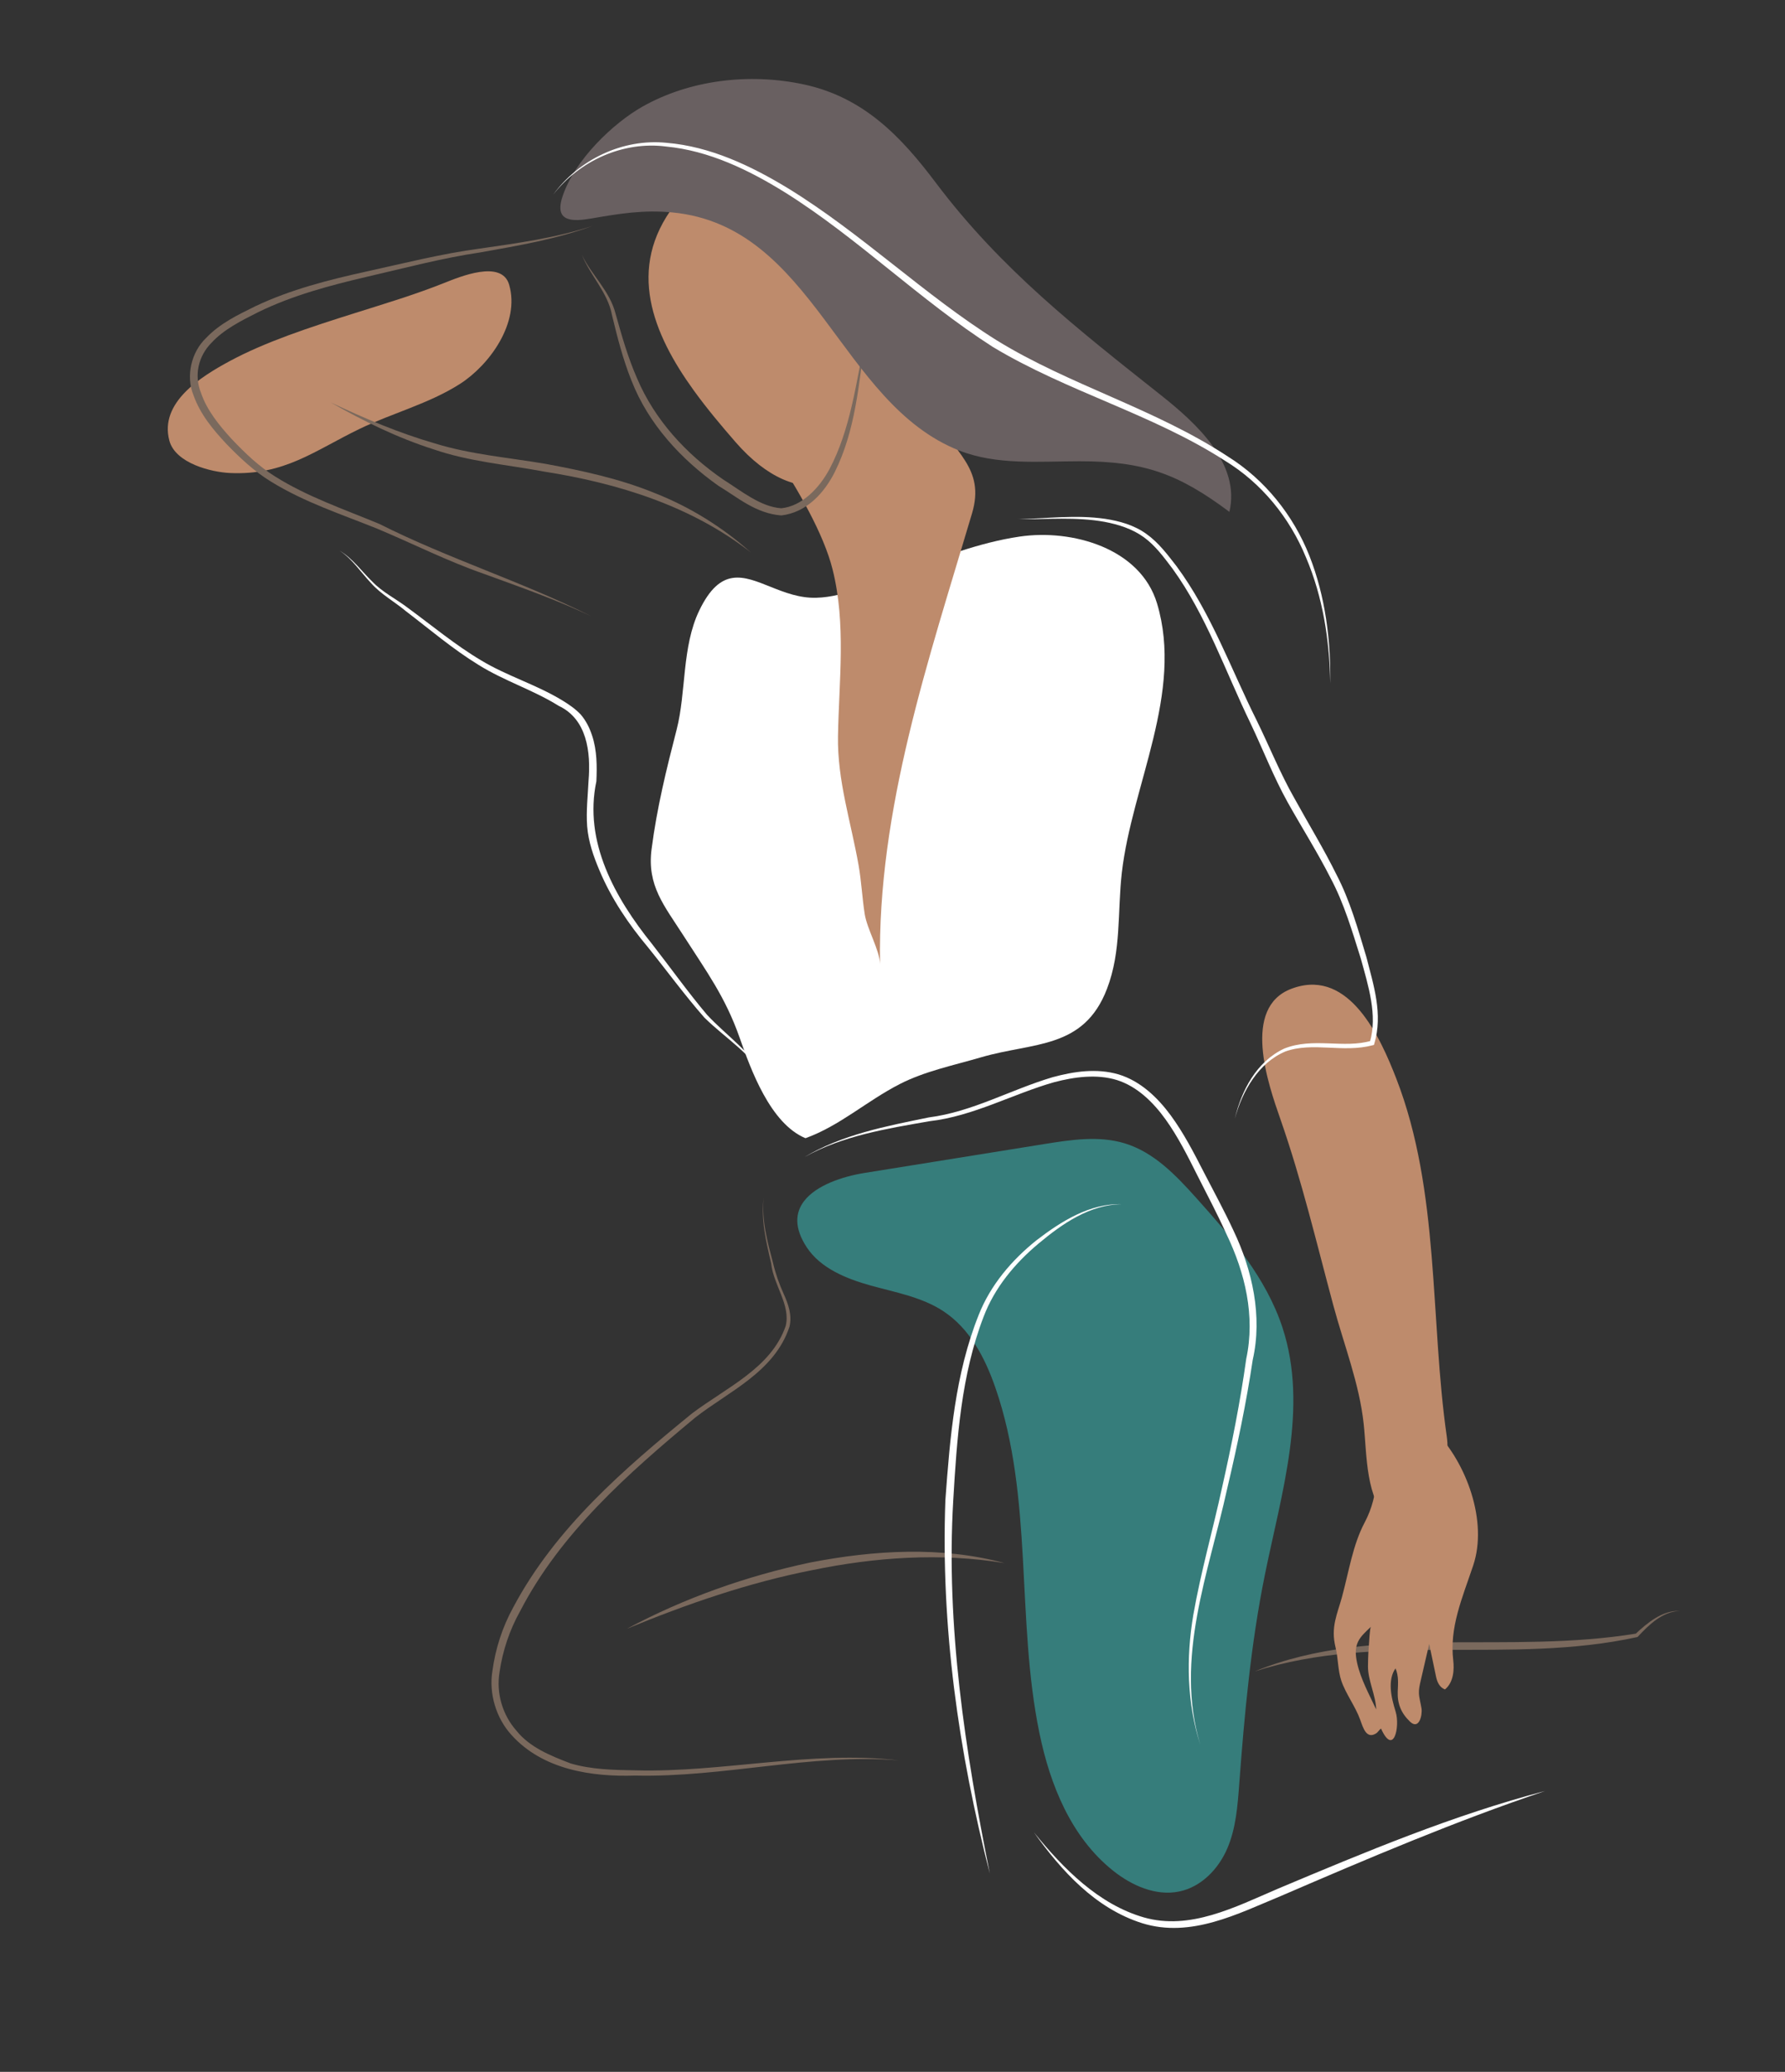 <?xml version="1.0" encoding="utf-8"?>
<!-- Generator: Adobe Illustrator 26.3.1, SVG Export Plug-In . SVG Version: 6.00 Build 0)  -->
<svg version="1.1" id="_x2014_ÎÓÈ_x5F_1" xmlns="http://www.w3.org/2000/svg" xmlns:xlink="http://www.w3.org/1999/xlink"
	 x="0px" y="0px" viewBox="0 0 2089.71 2424.74" style="enable-background:new 0 0 2089.71 2424.74;" xml:space="preserve">
<rect x="0" y="0" width="2089.71" height="2424.74" fill="#333333" stroke="none"/>
<style type="text/css">
	.st0{fill:#FFFFFF;}
	.st1{fill:#7A695D;}
	.st2{fill:#BE8B6C;}
	.st3{fill:#367D7B;}
	.st4{fill:#696061;}
</style>
<g>
	<path class="st0" d="M1210.5,2144.53c34.52,42.65,75.72,84.14,128.52,99.42c53.92,15.46,106.64-11.92,156.84-33.47
		c102.3-42.97,205.3-86.25,312.98-114.45c-105.32,35.51-207.38,78.95-309.38,122.93c-49.6,20.41-105.25,49.66-162.38,31.78
		C1281.86,2233.24,1242.41,2189.11,1210.5,2144.53z"/>
	<path class="st1" d="M1469.05,1956.03c70.06-28.84,147.43-33.55,222.24-33.98c75.15-0.48,150.23,1.8,224.3-10.25l-1.1,0.58
		c14.28-13.27,31.5-27.83,52.17-27.13c-20.56,0.84-35.95,16.04-49.18,30.12l-0.41,0.44l-0.7,0.16
		C1767.74,1948.51,1613.95,1909.74,1469.05,1956.03z"/>
	<path class="st1" d="M733.9,1906.17c67.18-35.92,139.87-61.7,214.69-77.54c74.73-14.48,153.47-19.28,227.46,0.7
		c-75.22-12.36-151.66-6.96-225.63,8.33C876.13,1852.31,804.21,1877.18,733.9,1906.17z"/>
	<path class="st2" d="M812.12,456.82c-47.7-66.08-79.39-142.65-22.17-217.2c52.51-68.4,166.41-70.65,205.73,12.19
		c29.85,62.9,35.6,153.46,29.07,221.44c-9.96,103.75-89.96,128.84-163.6,44.19C844.79,498.63,827.61,478.28,812.12,456.82z"/>
	<path class="st2" d="M337.27,392.57c-24.06,8.91-47.56,18.81-68.42,30.08c-32.98,17.83-82.6,48.11-70.58,93.04
		c7.12,26.59,49.16,36.88,70.87,37.88c63.66,2.92,98.89-25.98,151.4-51.43c38.73-18.77,81.29-29.48,117.85-52.78
		c34.55-22.01,70.7-71.66,57.65-116.23c-8.71-29.73-57.91-9.16-75.93-2c-34.66,13.78-68.48,23.89-104.2,35.15
		C390.9,374.17,363.75,382.77,337.27,392.57z"/>
	<path class="st3" d="M941.37,1405.61c14.26-18.55,45.03-28.76,70.62-32.87c70.36-11.3,140.72-22.61,211.07-33.92
		c30.99-4.98,63.38-9.88,93.38-0.83c34.44,10.39,60.14,37.42,83.69,63.61c41.26,45.89,82.29,94.29,101.24,152.01
		c30.69,93.46-1.13,193.48-20.61,289.57c-16.33,80.6-23.86,162.59-29.96,244.5c-1.91,25.61-3.8,51.74-13.95,75.49
		c-10.15,23.75-30.23,45.15-56.48,50.52c-27.37,5.6-55.56-7.09-77.1-24.23c-49.42-39.33-73.85-100.56-86.33-160.83
		c-27.69-133.71-6.81-275.44-51.72-404.84c-11.97-34.5-29.9-69.17-61.36-89.61c-24.92-16.2-55.48-21.67-84.41-29.67
		c-28.93-8.01-58.9-20.33-74.95-44.71C929.38,1436.79,931.06,1419.02,941.37,1405.61z"/>
	<path class="st0" d="M857.59,676.4c27.58-4.22,58.78,24.25,97.95,23.18c35.17-0.96,66.06-18.45,99.37-30.27
		c45.32-16.08,90.89-34.3,138.74-41.32c61.68-9.06,141.5,13.59,160.91,78.25c31.36,104.48-29.52,212.68-41.24,315.19
		c-5.26,46-0.35,91.4-17.34,135.78c-27.19,71.01-86.12,62.28-147.06,80.08c-33.38,9.75-66.32,16.41-95.62,31.44
		c-39.02,20.03-69.85,48.68-110.31,63.33c-41.32-17.17-64.11-80.68-77.12-117.69c-16.8-47.78-38.78-77.37-65.87-119.63
		c-22.54-35.16-42.69-58.31-37.19-100.99c6.28-48.68,17.54-94.06,29.33-139.82c11.36-44.08,5.95-96.91,26.56-139.59
		C831.13,688.62,843.91,678.49,857.59,676.4z"/>
	<path class="st2" d="M908.74,534.11c24.79,38.2,55.42,90.01,66,132.38c15.96,63.9,7.44,129.94,6.3,194.89
		c-0.92,52.12,15.32,100.96,24.19,151.69c3.28,18.74,4.13,37.83,7.09,56.62c2.82,17.91,17.66,42.54,17.96,58.84
		c-3.28-180.87,57.07-356.87,107.72-527.84c15.86-53.52-21.96-70.99-44.49-115.12c-13.93-27.28-36.84-54.22-47.88-81
		c-11.64-28.22-5.66-67.93-44.98-76.38C922.56,311.41,880.65,483.57,908.74,534.11z"/>
	<path class="st0" d="M397.61,644.43c15.24,9.15,25.71,24.04,38.15,36.18c12.07,12.59,28.15,20.38,42.19,31.14
		c28.4,20.81,55.43,43.41,85.44,61.17c29.68,17.99,63.92,28.01,94.58,46.58c7.65,4.67,15.21,9.7,21.8,16.6
		c6.4,7.5,10.4,15.67,13.33,24.51c5.89,17.63,5.85,36.11,5.09,53.76c-15.07,70.82,21.79,136.52,65.11,190.33
		c21.57,27.6,42.15,56.58,64.53,83.04c23.4,25.21,54.75,45.5,69.89,78.14c-16.65-32.03-47.95-50.15-73.18-75.05
		c-23.48-26.76-43.98-54.98-66.11-82.4c-22.48-26.77-42.8-56.83-56.56-89.57c-6.93-16.34-13.02-33.45-14.49-51.82
		c-1.32-18.18,0.81-35.81,1.62-53.18c2.84-33.67-1.8-72.33-35.02-87.83c-29.33-18.43-63.41-28.96-93.75-47.88
		c-30.28-18.59-57.11-41.58-84.97-62.82c-13.34-11.19-29.21-19.71-41.11-33.17C422.07,669.32,412.42,654.22,397.61,644.43z"/>
	<path class="st0" d="M941.84,1354.13c44.16-26.41,95.66-36.16,145.35-46.36c51.04-6.48,95.62-32.4,145.17-47.12
		c24.77-6.69,51.46-10.8,77.32-3.22c25.72,7.88,45.65,27.22,60.89,47.88c15.36,20.95,27.17,43.96,38.8,66.62
		c11.68,22.6,23.94,45.07,34.77,68.42c21.97,46.05,34.03,100.26,22.45,151.05c-7.56,50.63-18.1,100.7-29.82,150.42
		c-21.55,98.37-62.1,199.14-31.6,299.97c-15.68-48.76-16.7-101.46-8.14-151.91c8.84-50.52,22.96-99.62,33.76-149.44
		c11.19-49.73,21.18-99.73,28.19-150.14c10.74-50.21-1.28-100.54-23.22-146.13c-10.41-23.07-22.38-45.55-33.9-68.4
		c-11.42-22.81-22.81-45.51-37.47-65.93c-14.56-20.17-33.23-38.39-56.76-45.83c-23.45-7.23-49.58-3.79-73.64,2.54
		c-48.31,13.72-94.49,39.79-145.96,45.64C1038.01,1320.95,986.77,1329.06,941.84,1354.13z"/>
	<path class="st0" d="M1313.25,1409.3c-37.36,0.39-69.59,22.85-97.06,45.75c-28.01,23.36-51.78,51.87-64.7,86.01
		c-26.2,68.02-31.27,142.54-35.54,215.15c-8.57,146.46,13.93,292.63,42.84,436.35c-36.68-142.08-57.43-289.34-52.04-436.78
		c5.37-73.18,11.34-147.79,39.09-217.07c13.73-34.79,38.75-64.13,67.48-87.12C1242.09,1429.51,1275.78,1408.14,1313.25,1409.3z"/>
	<path class="st1" d="M894.04,1401.94c-2.6,25.88,4.37,51.19,10.93,75.97c2.96,12.63,7.13,24.51,12.48,36.3
		c5.19,11.51,10.19,25.04,6.76,38.56c-17.52,52.86-71.22,75.69-110.34,106.28c-78.52,65.24-157.67,135.13-204.87,226.38
		c-12.47,22.2-20.54,46.59-24.13,71.2c-4.21,24.83,3.47,50.44,19.66,68.74c15.59,19.62,40.11,29.45,63.5,38.4
		c24.08,7.12,50.09,7.72,75.66,8.09c102.64,2.76,205.22-23.57,308.46-11.7c-103.28-8.25-204.7,20.19-308.49,17.83
		c-50.67,1.66-108.17-6.7-144.94-47.59c-17.91-19.65-26.52-48.35-22.28-74.65c3.52-26.19,11.78-51.7,24.37-74.55
		c49.42-92.99,129.67-162.09,209.34-227.03c40.47-30.53,92.79-53.14,109.69-102.45c5.96-24.58-14.36-47.62-17.06-73.28
		C896.95,1453.51,890.68,1427.73,894.04,1401.94z"/>
	<path class="st2" d="M1515.22,1155.98c-1.09,0.36-2.18,0.75-3.29,1.16c-58.54,22.05-27.35,111.47-13.01,152.48
		c25.23,72.18,41.99,143.71,62.05,218.19c12.47,46.33,30.45,91.49,35.51,138.64c4.04,37.7,1.71,86.79,31.29,115.61
		c58.94,57.43,70.72-67.95,66.02-100.56c-19.85-137.76-7.86-287.01-59.14-419.21C1615.84,1213.82,1580.05,1134.61,1515.22,1155.98z"
		/>
	<path class="st0" d="M1191.89,607.66c33.85-0.86,67.81-5.4,101.88-0.46c16.84,2.56,34.03,7.34,48.27,17.64
		c14.41,10.25,24.73,24.17,35.17,37.6c40.96,55.38,63.75,120.32,93.99,180.7c14.9,30.37,27.58,62.09,44.29,91.32
		c16.26,29.58,34.07,58.59,49.21,89.25c15.88,30.52,25.1,63.73,34.88,96.14c8.3,32.51,19.76,66.92,9.3,101.77l-0.39,1.28l-1.44,0.38
		c-34.84,9.24-70.15-4.24-102.25,7.28c-31.39,13.18-50.52,46.43-59.26,78.9c7.72-32.76,25.22-67.02,57.9-82.28
		c33.76-13.55,69.92,0.36,102.08-9.22l-1.81,1.65c9.22-31.45-1.86-66-10.63-97.84c-10.2-32.33-19.63-64.79-35.56-94.48
		c-15.25-30.03-33.42-58.65-50.07-88.38c-16.62-29.92-28.79-61.59-43.4-92.28c-29.61-61.02-51.72-126.24-91.26-180.94
		c-10.1-13.37-20.28-27.24-33.55-36.87c-13.36-9.76-29.64-14.95-46.04-18.08C1259.99,604.68,1225.74,607.97,1191.89,607.66z"/>
	<g>
		<g>
			<g>
				<path class="st2" d="M1610.86,2028.73c2.34-1.41,3.64-4.23,5.92-5.73c14.84,32.87,22.41-2.54,17.15-19.6
					c-2.75-8.92-5.19-18-5.72-26.91c-0.54-8.91,0.97-17.71,5.54-23.9c3.94,8.95,2.88,18.37,2.57,27.39
					c-0.47,13.66,3.81,24.79,14.39,34.91c10.54,10.01,14.62-7.51,13.47-15.35c-0.89-6.06-2.85-12.2-3.03-18.16
					c-0.14-4.82,0.89-9.3,1.9-13.71c3.37-14.58,6.75-29.16,10.12-43.74c2.67,12.72,5.33,25.44,8,38.16
					c1.32,6.28,3.89,12.56,10.47,15.1c10.36-8.53,10.87-23.77,9.68-33.98c-4.52-38.69,10.26-72.13,23.32-110.99
					c17.47-51.98-8.02-120.11-44.31-157.22c-26.1-26.68-54.52-33.25-62.35,5.04c-7.83,38.36-2.07,67.29-20.43,101.89
					c-13.88,26.17-18.45,57.52-26.51,87.13c-5.39,19.81-13.41,35.22-7.51,58.85c3.14,12.58,2.65,26.99,6.77,39.14
					c5.17,15.25,16.42,29.87,22.06,45.5C1595.81,2022.15,1599.6,2035.56,1610.86,2028.73z M1611.11,2000.57
					c-8.19-17.48-18.06-35.46-22.23-53.96c-5.27-23.38,2.76-30.16,16.1-42.82c-1.46,1.38-2.19,19.7-2.49,22.95
					c-0.22,2.36-0.39,4.83-0.53,7.34c-0.28,5.31-0.4,10.83-0.45,16.02C1601.34,1966.56,1610.65,1983.97,1611.11,2000.57z"/>
			</g>
		</g>
	</g>
	<path class="st1" d="M692.57,721.4c-40.81-19.42-83.47-34.25-125.88-49.76c-42.66-14.79-83.48-35.47-124.74-52.76
		c-41.69-16.83-85.11-30.89-124.27-54.98c-19.78-11.97-36.6-27.86-52.42-44.15c-15.54-16.61-30.75-34.63-38.74-57.21
		c-9.2-22.34-2.61-50.38,14.62-66.86c16.47-17.39,37.6-27.32,57.86-37.32c41.32-19.59,85.7-30.8,129.74-40.56
		c44.01-9.63,88.02-20.87,132.88-26.86c44.65-6.44,89.51-12.51,132.48-26.73c-42.46,15.65-87.39,23.27-131.76,31.18
		c-44.66,6.62-88.17,18.19-132.23,28.39c-43.87,10.24-87.55,21.86-127.8,41.52c-19.85,10.01-40.45,20.26-54.97,36.14
		c-15.22,15.42-20.25,38.01-12.12,58.13c6.87,20.38,21.21,38.12,36.16,54.4c15.4,16.2,31.54,31.79,50.37,43.46
		c37.73,23.84,80.8,38.44,122.5,55.79C525.18,654,611.59,680.72,692.57,721.4z"/>
	<path class="st1" d="M387.15,470.96c39.75,18.81,80.31,35.99,122.3,48.09c41.77,12.87,85.53,16.37,129.15,23.8
		c43.32,8.02,86.89,17.42,128,34.23c41.29,16.25,79.41,40.03,112.25,69.33c-69.94-54.56-155.57-80.88-241.82-94.48
		c-42.83-8.09-87.47-11.56-129.65-26.12C465.13,512.33,425.33,492.76,387.15,470.96z"/>
	<path class="st1" d="M681.11,298.02c11.3,24,32.88,42.32,39.64,69.46c7.18,25.6,14.43,51.15,25.05,75.26
		c20.5,48.47,57.36,88.54,100.51,118.22c21.7,13.73,44.13,32.2,68.32,33.88c24.16-2.4,44.38-23.4,56.37-45.67
		c24.62-46.42,31.14-100.6,41.88-152.41c-7.46,52.38-11.2,106.7-35.63,155.76c-11.97,23.75-32.53,47.21-62.56,50.72
		c-29.99-2.33-50.87-21-73.64-34.71c-43.74-30.97-82.01-72.43-101.76-123.06c-10.04-24.99-16.6-51.01-22.87-76.84
		C711.61,342.47,691.17,322.73,681.11,298.02z"/>
	<path class="st4" d="M658.47,230.18c-9.88,30.09,12.06,29.28,34.35,25.43c32.33-5.59,60.56-10.23,94.27-7
		c165.93,15.91,195.74,223.68,336.04,278.73c44.18,17.33,93.22,12.48,141.05,12.48c75.01,0,115.48,14.62,175.07,59.22
		c13.34-56.38-38.93-103.89-80.03-136.47c-97.41-77.21-187.15-147.14-263.46-248.45c-40.42-53.67-84.28-100.35-155.14-115.41
		c-63.15-13.42-132.97-5.41-188.87,26.3C718.5,143.88,672.75,186.69,658.47,230.18z"/>
	<path class="st0" d="M647.54,227.87c29.92-40.94,81.22-65.96,132.77-60.74c51.27,4.27,98.63,26.82,141.79,52.96
		c86.67,53.1,159.8,125.02,244.82,178.24c85.54,52.67,185.26,79.81,270.59,135.96c43.42,27.1,76.85,69.1,95.5,116.41
		c18.69,47.49,24.99,98.73,24.34,149.14c-0.81-50.41-8.64-101.24-28.41-147.46c-19.03-46.41-51.87-86.94-94.7-113.07
		c-84.75-54.69-184.45-80.64-271.97-133.3c-85.93-55.06-157.78-127.31-243.31-180.85c-42.45-26.34-89-48.85-139.01-53.66
		C729.87,164.96,678.79,187.75,647.54,227.87z"/>
</g>
</svg>
